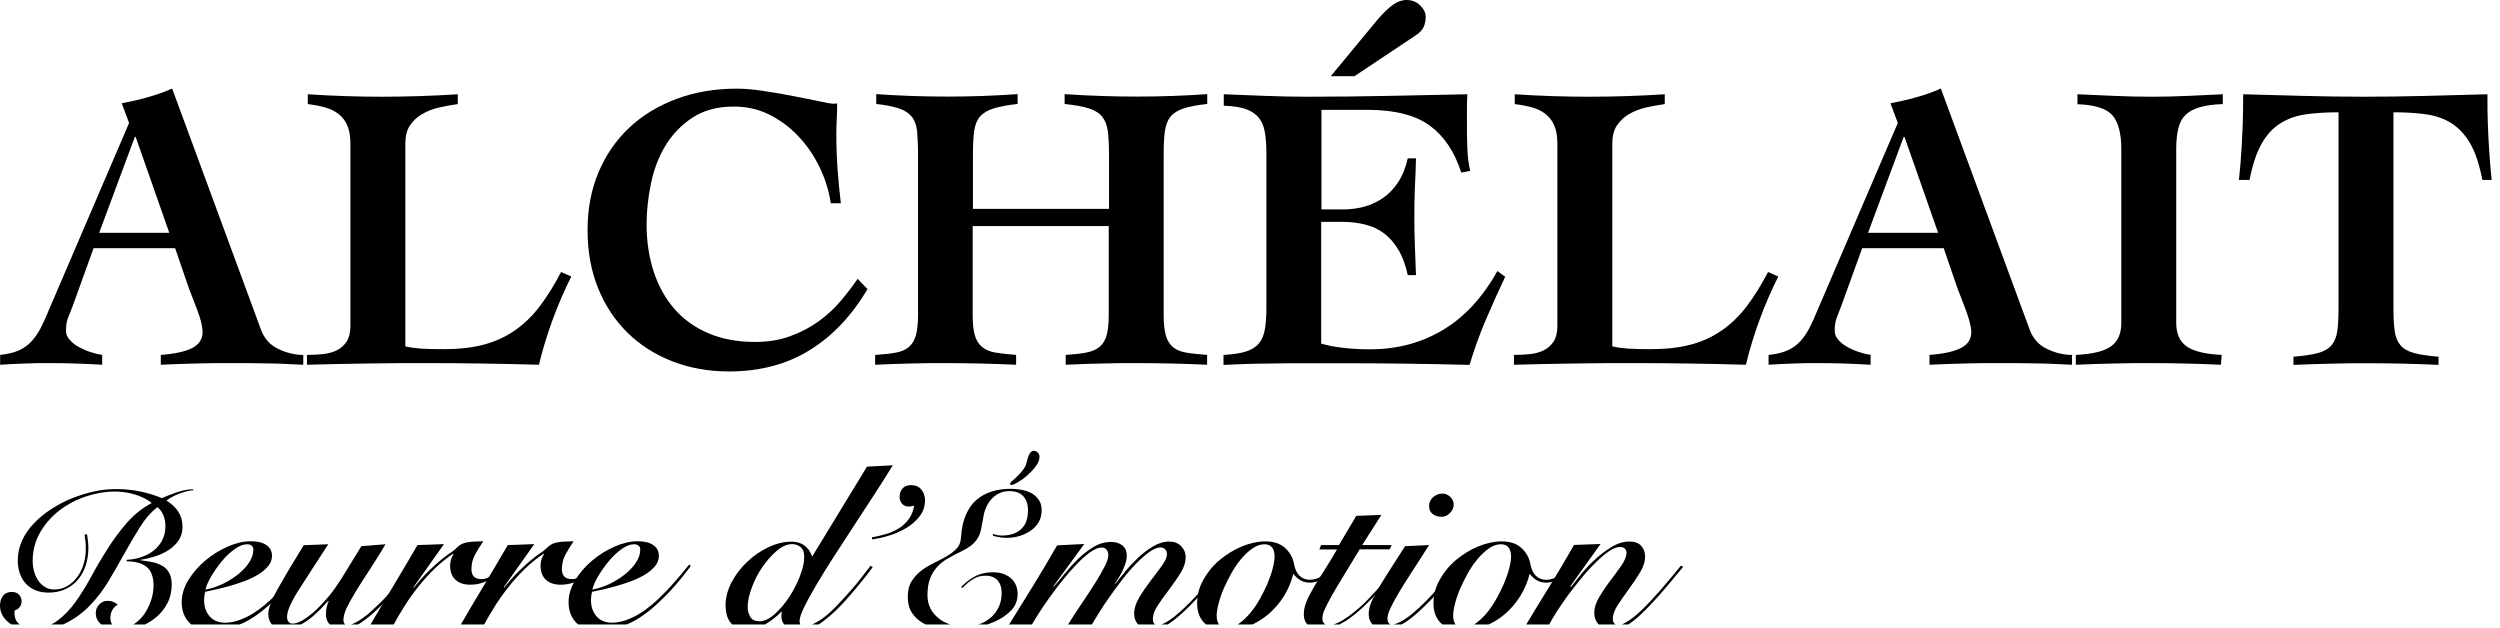 <svg width="183" height="46" viewBox="0 0 183 46" fill="none" xmlns="http://www.w3.org/2000/svg">
<g clip-path="url(#clip0_248_14514)">
<path d="M0 25.98C0.56 25.92 1.03 25.81 1.4 25.64C1.77 25.47 2.08 25.24 2.33 24.96C2.58 24.68 2.8 24.36 2.99 23.99C3.18 23.62 3.37 23.2 3.57 22.71L9.45 9L8.91 7.56C9.55 7.44 10.18 7.3 10.8 7.12C11.42 6.95 12.02 6.74 12.6 6.48L19.11 24.15C19.35 24.79 19.77 25.26 20.37 25.54C20.97 25.83 21.58 25.98 22.2 25.98V26.7C21.82 26.68 21.39 26.66 20.91 26.64C20.43 26.62 19.95 26.6 19.47 26.6C18.99 26.59 18.51 26.58 18.03 26.58H16.77C15.93 26.58 15.09 26.58 14.27 26.61C13.44 26.63 12.6 26.66 11.77 26.7V25.98C12.81 25.9 13.58 25.73 14.08 25.47C14.58 25.21 14.83 24.82 14.83 24.3C14.83 24.12 14.79 23.89 14.73 23.61C14.66 23.33 14.57 23.05 14.46 22.75C14.35 22.46 14.24 22.17 14.13 21.88C14.02 21.59 13.92 21.34 13.84 21.14L12.82 18.17H6.85L5.32 22.4C5.22 22.68 5.11 22.95 5 23.21C4.89 23.47 4.83 23.8 4.83 24.2C4.83 24.44 4.91 24.66 5.09 24.86C5.26 25.06 5.48 25.24 5.75 25.39C6.02 25.54 6.31 25.67 6.62 25.77C6.93 25.87 7.21 25.94 7.48 25.98V26.7C6.84 26.66 6.19 26.63 5.54 26.61C4.89 26.59 4.25 26.58 3.61 26.58C3.01 26.58 2.41 26.58 1.81 26.61C1.21 26.63 0.61 26.66 0.01 26.7V25.98H0ZM12.39 17.04L9.93 10.02H9.87L7.26 17.04H12.39Z" fill="black"/>
<path d="M25.65 10.53C25.65 9.97 25.57 9.52 25.42 9.18C25.27 8.84 25.06 8.56 24.79 8.35C24.52 8.14 24.2 7.98 23.82 7.87C23.44 7.76 23.01 7.68 22.53 7.62V6.9C24.33 7.02 26.14 7.08 27.96 7.08C29.78 7.08 31.65 7.02 33.51 6.9V7.62C33.05 7.68 32.59 7.77 32.13 7.87C31.67 7.98 31.26 8.14 30.9 8.35C30.54 8.56 30.24 8.84 30.01 9.18C29.78 9.52 29.67 9.97 29.67 10.53V25.35C29.95 25.43 30.34 25.48 30.84 25.52C31.34 25.55 31.88 25.56 32.46 25.56C33.58 25.56 34.56 25.45 35.4 25.23C36.24 25.01 37 24.66 37.68 24.19C38.36 23.72 38.97 23.13 39.51 22.42C40.05 21.71 40.57 20.87 41.07 19.91L41.82 20.24C41.3 21.28 40.84 22.34 40.45 23.41C40.06 24.48 39.72 25.58 39.45 26.7C38.07 26.66 36.68 26.63 35.29 26.61C33.9 26.59 32.52 26.58 31.13 26.58C29.74 26.58 28.25 26.58 26.8 26.61C25.35 26.63 23.91 26.66 22.47 26.7V25.98C22.87 25.98 23.26 25.96 23.64 25.92C24.02 25.88 24.36 25.79 24.66 25.64C24.96 25.49 25.2 25.27 25.38 24.99C25.56 24.71 25.65 24.33 25.65 23.85V10.53Z" fill="black"/>
<path d="M60.81 14.85C60.67 13.93 60.39 13.05 59.97 12.19C59.55 11.34 59.03 10.59 58.41 9.94C57.79 9.29 57.08 8.77 56.29 8.38C55.5 7.99 54.64 7.8 53.72 7.8C52.52 7.8 51.51 8.07 50.69 8.61C49.87 9.15 49.21 9.84 48.71 10.66C48.21 11.49 47.86 12.41 47.65 13.44C47.44 14.46 47.33 15.45 47.33 16.41C47.33 17.65 47.5 18.79 47.84 19.85C48.18 20.9 48.68 21.81 49.34 22.58C50 23.35 50.83 23.95 51.82 24.38C52.81 24.81 53.96 25.03 55.28 25.03C56.22 25.03 57.07 24.89 57.84 24.61C58.61 24.33 59.3 23.97 59.91 23.53C60.52 23.09 61.06 22.6 61.53 22.04C62 21.49 62.41 20.95 62.78 20.41L63.5 21.16C62.36 23.1 60.95 24.59 59.27 25.63C57.59 26.67 55.62 27.19 53.36 27.19C51.86 27.19 50.48 26.94 49.22 26.45C47.96 25.96 46.87 25.27 45.95 24.37C45.03 23.47 44.31 22.39 43.79 21.12C43.27 19.85 43.01 18.42 43.01 16.84C43.01 15.26 43.28 13.87 43.82 12.59C44.36 11.32 45.11 10.24 46.07 9.34C47.03 8.44 48.18 7.74 49.52 7.24C50.86 6.74 52.33 6.49 53.93 6.49C54.49 6.49 55.15 6.54 55.91 6.66C56.67 6.77 57.4 6.9 58.1 7.04C58.82 7.18 59.45 7.3 59.99 7.42C60.53 7.54 60.85 7.59 60.95 7.59C61.11 7.59 61.22 7.59 61.28 7.56C61.28 7.96 61.27 8.35 61.25 8.72C61.23 9.09 61.22 9.47 61.22 9.87C61.22 10.71 61.25 11.55 61.31 12.38C61.37 13.21 61.45 14.05 61.55 14.88H60.8L60.81 14.85Z" fill="black"/>
<path d="M64.08 25.98C64.68 25.94 65.18 25.89 65.58 25.81C65.98 25.74 66.3 25.6 66.54 25.39C66.78 25.18 66.95 24.89 67.05 24.52C67.15 24.15 67.2 23.65 67.2 23.03V11.33C67.2 10.61 67.17 10.03 67.13 9.59C67.08 9.15 66.95 8.8 66.74 8.54C66.53 8.28 66.22 8.08 65.81 7.94C65.4 7.8 64.85 7.69 64.14 7.61V6.89C65.86 7.01 67.59 7.07 69.33 7.07C71.07 7.07 72.79 7.01 74.49 6.89V7.61C73.75 7.69 73.16 7.8 72.72 7.94C72.28 8.08 71.95 8.28 71.73 8.54C71.51 8.8 71.37 9.15 71.31 9.59C71.25 10.03 71.22 10.61 71.22 11.33V15.29H81.18V11.33C81.18 10.61 81.15 10.03 81.09 9.59C81.03 9.15 80.89 8.8 80.68 8.54C80.47 8.28 80.15 8.08 79.72 7.94C79.29 7.8 78.69 7.69 77.93 7.61V6.89C79.71 7.01 81.47 7.07 83.21 7.07C84.95 7.07 86.67 7.01 88.37 6.89V7.61C87.63 7.69 87.05 7.8 86.63 7.94C86.21 8.08 85.89 8.28 85.68 8.54C85.47 8.8 85.34 9.15 85.27 9.59C85.21 10.03 85.18 10.61 85.18 11.33V23.03C85.18 23.65 85.23 24.15 85.33 24.52C85.43 24.89 85.6 25.18 85.84 25.39C86.08 25.6 86.41 25.74 86.82 25.81C87.23 25.88 87.74 25.93 88.36 25.98V26.7C87.5 26.66 86.63 26.63 85.76 26.61C84.89 26.59 84.02 26.58 83.17 26.58C82.32 26.58 81.45 26.58 80.59 26.61C79.73 26.63 78.87 26.66 78.01 26.7V25.98C78.61 25.94 79.11 25.89 79.51 25.81C79.91 25.73 80.23 25.6 80.49 25.39C80.74 25.18 80.91 24.89 81.01 24.52C81.11 24.15 81.16 23.65 81.16 23.03V16.55H71.2V23.03C71.2 23.65 71.25 24.15 71.35 24.52C71.45 24.89 71.63 25.18 71.88 25.39C72.13 25.6 72.46 25.74 72.87 25.81C73.28 25.88 73.79 25.93 74.38 25.98V26.7C73.5 26.66 72.63 26.63 71.76 26.61C70.89 26.59 70.01 26.58 69.14 26.58C68.27 26.58 67.46 26.58 66.6 26.61C65.75 26.63 64.91 26.66 64.06 26.7V25.98H64.08Z" fill="black"/>
<path d="M89.58 25.98C90.26 25.94 90.8 25.86 91.21 25.73C91.62 25.6 91.93 25.4 92.16 25.13C92.38 24.86 92.52 24.52 92.59 24.09C92.66 23.67 92.7 23.16 92.7 22.56V11.16C92.7 10.6 92.66 10.11 92.59 9.69C92.52 9.27 92.38 8.92 92.16 8.64C91.94 8.36 91.62 8.14 91.21 7.99C90.8 7.84 90.25 7.76 89.58 7.74V6.9C90.6 6.94 91.62 6.98 92.66 7.02C93.69 7.06 94.71 7.08 95.74 7.08C97.68 7.08 99.61 7.06 101.53 7.02C103.45 6.98 105.41 6.94 107.41 6.9C107.39 7.26 107.38 7.62 107.38 7.98V9.03C107.38 9.65 107.38 10.26 107.41 10.86C107.43 11.46 107.5 12.01 107.62 12.51L106.96 12.63C106.48 11.11 105.71 9.97 104.67 9.2C103.62 8.43 102.09 8.04 100.09 8.04H96.73V15.33H98.29C98.81 15.33 99.32 15.27 99.82 15.14C100.32 15.01 100.78 14.8 101.21 14.51C101.64 14.22 102.01 13.84 102.33 13.36C102.65 12.88 102.89 12.29 103.05 11.59H103.65C103.63 12.29 103.61 13 103.57 13.72C103.54 14.44 103.53 15.15 103.53 15.85C103.53 16.55 103.54 17.29 103.57 18C103.6 18.71 103.62 19.42 103.65 20.14H103.05C102.89 19.4 102.66 18.78 102.36 18.28C102.06 17.78 101.71 17.38 101.31 17.08C100.91 16.78 100.45 16.57 99.94 16.44C99.43 16.31 98.87 16.24 98.27 16.24H96.71V25.15C97.19 25.29 97.73 25.4 98.32 25.46C98.91 25.53 99.57 25.57 100.28 25.57C102.24 25.57 104.01 25.11 105.59 24.17C107.17 23.24 108.51 21.8 109.61 19.84L110.18 20.26C109.68 21.32 109.2 22.38 108.75 23.44C108.3 24.5 107.91 25.59 107.57 26.71C106.01 26.67 104.46 26.64 102.92 26.62C101.38 26.6 99.83 26.59 98.27 26.59H95.48C94.6 26.59 93.78 26.59 93.03 26.61C92.28 26.61 91.61 26.63 91.02 26.65C90.43 26.67 89.94 26.69 89.56 26.71V25.99L89.58 25.98ZM97.41 5.58L100.86 1.41C101.26 0.95 101.62 0.6 101.95 0.36C102.28 0.12 102.62 0 102.95 0C103.35 0 103.69 0.13 103.95 0.39C104.22 0.65 104.36 0.93 104.36 1.23C104.36 1.51 104.31 1.76 104.21 1.98C104.11 2.2 103.92 2.4 103.64 2.58L99.14 5.58H97.4H97.41Z" fill="black"/>
<path d="M114 10.53C114 9.97 113.92 9.52 113.77 9.18C113.62 8.84 113.41 8.56 113.14 8.35C112.87 8.14 112.55 7.98 112.17 7.87C111.79 7.76 111.36 7.68 110.88 7.62V6.9C112.68 7.02 114.49 7.08 116.31 7.08C118.13 7.08 120 7.02 121.86 6.9V7.62C121.4 7.68 120.94 7.77 120.48 7.87C120.02 7.98 119.61 8.14 119.25 8.35C118.89 8.56 118.59 8.84 118.36 9.18C118.13 9.52 118.02 9.97 118.02 10.53V25.35C118.3 25.43 118.69 25.48 119.19 25.52C119.69 25.55 120.23 25.56 120.81 25.56C121.93 25.56 122.91 25.45 123.75 25.23C124.59 25.01 125.35 24.66 126.03 24.19C126.71 23.72 127.32 23.13 127.86 22.42C128.4 21.71 128.92 20.87 129.42 19.91L130.17 20.24C129.65 21.28 129.19 22.34 128.8 23.41C128.41 24.48 128.07 25.58 127.8 26.7C126.42 26.66 125.03 26.63 123.64 26.61C122.25 26.59 120.87 26.58 119.48 26.58C118.09 26.58 116.6 26.58 115.15 26.61C113.7 26.63 112.26 26.66 110.82 26.7V25.98C111.22 25.98 111.61 25.96 111.99 25.92C112.37 25.88 112.71 25.79 113.01 25.64C113.31 25.49 113.55 25.27 113.73 24.99C113.91 24.71 114 24.33 114 23.85V10.53Z" fill="black"/>
<path d="M129.48 25.98C130.04 25.92 130.5 25.81 130.87 25.64C131.24 25.47 131.55 25.24 131.8 24.96C132.05 24.68 132.27 24.36 132.46 23.99C132.65 23.62 132.84 23.2 133.04 22.71L138.92 9L138.38 7.56C139.02 7.44 139.65 7.3 140.27 7.12C140.89 6.95 141.49 6.74 142.07 6.48L148.58 24.15C148.82 24.79 149.24 25.26 149.84 25.54C150.44 25.83 151.05 25.98 151.67 25.98V26.7C151.29 26.68 150.86 26.66 150.38 26.64C149.9 26.62 149.42 26.6 148.94 26.6C148.46 26.59 147.98 26.58 147.5 26.58H146.24C145.4 26.58 144.57 26.58 143.74 26.61C142.91 26.63 142.07 26.66 141.24 26.7V25.98C142.28 25.9 143.05 25.73 143.55 25.47C144.05 25.21 144.3 24.82 144.3 24.3C144.3 24.12 144.26 23.89 144.19 23.61C144.12 23.33 144.03 23.05 143.92 22.75C143.81 22.46 143.7 22.17 143.59 21.88C143.48 21.59 143.38 21.34 143.3 21.14L142.28 18.17H136.31L134.78 22.4C134.68 22.68 134.57 22.95 134.47 23.21C134.36 23.47 134.3 23.8 134.3 24.2C134.3 24.44 134.38 24.66 134.55 24.86C134.72 25.06 134.94 25.24 135.21 25.39C135.48 25.54 135.77 25.67 136.08 25.77C136.39 25.87 136.67 25.94 136.93 25.98V26.7C136.29 26.66 135.64 26.63 135 26.61C134.35 26.59 133.71 26.58 133.06 26.58C132.46 26.58 131.86 26.58 131.26 26.61C130.66 26.63 130.06 26.66 129.46 26.7V25.98H129.48ZM141.87 17.04L139.41 10.02H139.35L136.74 17.04H141.87Z" fill="black"/>
<path d="M152.07 6.9C152.99 6.94 153.9 6.98 154.8 7.02C155.7 7.06 156.61 7.08 157.53 7.08C158.45 7.08 159.27 7.06 160.12 7.02C160.97 6.98 161.83 6.94 162.71 6.9V7.62C162.03 7.64 161.46 7.72 161.02 7.85C160.57 7.98 160.22 8.17 159.97 8.42C159.72 8.67 159.55 9 159.45 9.41C159.35 9.82 159.3 10.33 159.3 10.92V23.64C159.3 24.42 159.55 24.99 160.05 25.35C160.55 25.71 161.41 25.92 162.63 25.98L162.57 26.7C161.69 26.66 160.82 26.63 159.96 26.61C159.1 26.59 158.23 26.58 157.35 26.58C156.47 26.58 155.55 26.58 154.65 26.61C153.75 26.63 152.85 26.66 151.95 26.7V25.98C153.17 25.92 154.03 25.71 154.53 25.35C155.03 24.99 155.28 24.42 155.28 23.64V10.92C155.28 9.74 155.05 8.91 154.61 8.42C154.16 7.93 153.31 7.67 152.07 7.63V6.91V6.9Z" fill="black"/>
<path d="M181.71 13.17C181.49 12.05 181.2 11.17 180.83 10.52C180.46 9.87 180 9.38 179.46 9.03C178.92 8.69 178.3 8.47 177.6 8.37C176.9 8.27 176.1 8.22 175.2 8.22V22.56C175.2 23.24 175.23 23.8 175.29 24.23C175.35 24.66 175.49 25.01 175.71 25.27C175.93 25.53 176.26 25.72 176.7 25.84C177.14 25.96 177.74 26.05 178.5 26.11V26.71C177.66 26.67 176.81 26.64 175.96 26.62C175.11 26.6 174.25 26.59 173.4 26.59C172.48 26.59 171.57 26.59 170.67 26.62C169.77 26.64 168.84 26.67 167.88 26.71V26.11C168.64 26.05 169.24 25.96 169.68 25.84C170.12 25.72 170.45 25.53 170.67 25.27C170.89 25.01 171.03 24.66 171.09 24.23C171.15 23.8 171.18 23.24 171.18 22.56V8.22C170.28 8.22 169.48 8.27 168.78 8.37C168.08 8.47 167.46 8.69 166.92 9.03C166.38 9.37 165.92 9.86 165.55 10.52C165.18 11.17 164.88 12.06 164.67 13.17H163.89C163.93 12.79 163.97 12.41 164 12.02C164.03 11.63 164.06 11.19 164.09 10.71C164.12 10.23 164.14 9.68 164.17 9.06C164.19 8.44 164.2 7.72 164.2 6.9C165.7 6.94 167.18 6.98 168.64 7.02C170.1 7.06 171.57 7.08 173.05 7.08C174.53 7.08 176.05 7.06 177.55 7.02C179.05 6.98 180.56 6.94 182.08 6.9C182.08 7.72 182.08 8.44 182.11 9.06C182.13 9.68 182.16 10.23 182.19 10.71C182.22 11.19 182.25 11.63 182.28 12.02C182.31 12.41 182.35 12.8 182.39 13.17H181.73H181.71Z" fill="black"/>
<path d="M6.37 39.09C6.39 39.2 6.41 39.35 6.43 39.53C6.45 39.71 6.47 39.9 6.47 40.1C6.47 40.53 6.41 40.94 6.29 41.34C6.17 41.74 5.98 42.09 5.74 42.39C5.5 42.69 5.19 42.93 4.82 43.11C4.46 43.29 4.03 43.38 3.55 43.38C3.2 43.38 2.88 43.32 2.6 43.21C2.32 43.09 2.08 42.93 1.89 42.72C1.7 42.51 1.55 42.26 1.45 41.97C1.35 41.68 1.3 41.36 1.3 41.02C1.3 40.51 1.41 40.02 1.62 39.56C1.83 39.1 2.12 38.68 2.49 38.3C2.85 37.92 3.28 37.57 3.76 37.26C4.24 36.95 4.75 36.68 5.28 36.47C5.81 36.26 6.36 36.09 6.91 35.97C7.46 35.85 7.99 35.8 8.5 35.8C9.12 35.8 9.71 35.86 10.25 35.97C10.79 36.08 11.32 36.25 11.85 36.46C12.21 36.3 12.59 36.16 12.96 36.03C13.34 35.9 13.73 35.82 14.13 35.81L14.16 35.89C14.03 35.89 13.87 35.91 13.68 35.96C13.49 36.01 13.3 36.07 13.11 36.14C12.92 36.21 12.74 36.3 12.57 36.39C12.4 36.48 12.28 36.56 12.19 36.65C12.54 36.86 12.83 37.12 13.04 37.44C13.25 37.76 13.36 38.13 13.36 38.55C13.36 38.97 13.26 39.29 13.06 39.58C12.86 39.86 12.61 40.1 12.3 40.29C12 40.48 11.66 40.63 11.31 40.74C10.95 40.85 10.61 40.93 10.28 40.98V41.01C10.56 41.05 10.84 41.09 11.11 41.14C11.38 41.19 11.63 41.28 11.85 41.4C12.07 41.52 12.24 41.69 12.37 41.91C12.5 42.13 12.57 42.42 12.57 42.79C12.57 43.3 12.46 43.77 12.24 44.18C12.02 44.6 11.73 44.95 11.36 45.24C11 45.53 10.59 45.75 10.13 45.91C9.67 46.06 9.21 46.14 8.73 46.14C8.53 46.14 8.33 46.11 8.13 46.06C7.92 46.01 7.74 45.93 7.58 45.83C7.42 45.73 7.28 45.6 7.17 45.44C7.06 45.28 7.01 45.09 7.01 44.88C7.01 44.64 7.09 44.43 7.26 44.25C7.43 44.07 7.63 43.98 7.88 43.98C8.16 43.98 8.41 44.07 8.62 44.26C8.43 44.37 8.3 44.51 8.21 44.68C8.12 44.85 8.08 45.03 8.08 45.24C8.08 45.48 8.15 45.66 8.28 45.79C8.41 45.91 8.6 45.97 8.84 45.97C9.2 45.97 9.54 45.87 9.83 45.67C10.13 45.47 10.38 45.22 10.59 44.91C10.8 44.6 10.95 44.27 11.07 43.91C11.18 43.55 11.24 43.2 11.24 42.87C11.24 42.25 11.08 41.8 10.76 41.52C10.44 41.24 9.94 41.09 9.27 41.09V40.98C9.63 40.96 9.97 40.9 10.31 40.79C10.65 40.68 10.95 40.53 11.21 40.33C11.47 40.13 11.69 39.88 11.86 39.57C12.03 39.26 12.11 38.9 12.11 38.49C12.11 38.23 12.06 37.98 11.97 37.74C11.88 37.5 11.73 37.29 11.52 37.12C11.05 37.49 10.63 37.97 10.26 38.56C9.89 39.15 9.52 39.78 9.15 40.44C8.78 41.11 8.4 41.78 7.99 42.46C7.59 43.14 7.13 43.75 6.61 44.29C6.09 44.84 5.49 45.28 4.81 45.62C4.13 45.96 3.33 46.13 2.4 46.13C2.1 46.13 1.81 46.09 1.52 46.01C1.23 45.93 0.98 45.81 0.76 45.66C0.54 45.51 0.35 45.32 0.21 45.09C0.07 44.87 0 44.61 0 44.32C0 44.05 0.07 43.82 0.22 43.62C0.36 43.42 0.59 43.33 0.88 43.33C1.09 43.33 1.27 43.4 1.39 43.53C1.51 43.66 1.58 43.82 1.58 44.02C1.58 44.2 1.52 44.35 1.41 44.47C1.3 44.59 1.19 44.66 1.07 44.68C1.07 44.72 1.06 44.77 1.06 44.85C1.06 45.23 1.18 45.52 1.43 45.7C1.68 45.88 2.04 45.97 2.51 45.97C3.14 45.97 3.7 45.8 4.18 45.45C4.66 45.1 5.1 44.65 5.5 44.1C5.9 43.55 6.29 42.92 6.66 42.24C7.03 41.55 7.43 40.87 7.86 40.2C8.28 39.52 8.76 38.88 9.28 38.28C9.8 37.68 10.41 37.19 11.11 36.82C10.74 36.53 10.31 36.32 9.82 36.18C9.33 36.04 8.85 35.98 8.38 35.98C7.72 35.98 7.03 36.1 6.32 36.33C5.61 36.56 4.96 36.9 4.38 37.34C3.8 37.78 3.32 38.32 2.95 38.95C2.58 39.58 2.39 40.29 2.39 41.08C2.39 41.3 2.42 41.54 2.48 41.78C2.54 42.02 2.64 42.24 2.77 42.45C2.9 42.66 3.06 42.82 3.26 42.95C3.46 43.08 3.68 43.15 3.95 43.15C4.31 43.15 4.64 43.07 4.92 42.9C5.2 42.74 5.45 42.52 5.65 42.24C5.86 41.96 6.01 41.65 6.12 41.29C6.23 40.93 6.28 40.56 6.28 40.18C6.28 39.96 6.28 39.76 6.25 39.6C6.23 39.44 6.21 39.28 6.19 39.13H6.34L6.37 39.09Z" fill="black"/>
<path d="M22.24 41.44C21.89 41.92 21.51 42.39 21.11 42.85C20.71 43.31 20.23 43.8 19.67 44.31C18.89 45.01 18.14 45.5 17.42 45.76C16.7 46.02 16.02 46.16 15.39 46.16C14.76 46.16 14.23 45.97 13.86 45.58C13.49 45.2 13.3 44.7 13.3 44.08C13.3 43.54 13.46 43 13.79 42.46C14.12 41.92 14.53 41.45 15.03 41.03C15.53 40.61 16.08 40.27 16.67 40.01C17.26 39.75 17.83 39.62 18.36 39.62C18.85 39.62 19.23 39.71 19.5 39.9C19.77 40.09 19.91 40.35 19.91 40.69C19.91 40.96 19.82 41.21 19.63 41.44C19.44 41.67 19.2 41.87 18.91 42.05C18.62 42.23 18.28 42.39 17.92 42.53C17.55 42.67 17.19 42.78 16.82 42.89C16.46 42.99 16.12 43.08 15.8 43.15C15.48 43.22 15.22 43.27 15.02 43.32C14.96 43.55 14.94 43.75 14.94 43.93C14.94 44.42 15.08 44.81 15.35 45.12C15.62 45.43 16 45.58 16.49 45.58C16.98 45.58 17.49 45.44 18.06 45.16C18.63 44.88 19.21 44.46 19.79 43.92C20.23 43.5 20.66 43.06 21.06 42.6C21.47 42.14 21.83 41.71 22.13 41.32L22.25 41.44H22.24ZM18.55 40.28C18.55 40.12 18.51 40.01 18.42 39.94C18.34 39.87 18.22 39.84 18.09 39.84C17.81 39.84 17.5 39.96 17.17 40.2C16.84 40.44 16.53 40.73 16.24 41.08C15.95 41.43 15.7 41.79 15.47 42.17C15.25 42.55 15.1 42.88 15.04 43.16C15.5 43.07 15.95 42.92 16.37 42.71C16.79 42.5 17.16 42.26 17.48 42C17.8 41.73 18.06 41.45 18.25 41.15C18.44 40.85 18.54 40.56 18.54 40.29L18.55 40.28Z" fill="black"/>
<path d="M28.22 39.84C27.78 40.58 27.37 41.23 26.99 41.81C26.61 42.39 26.28 42.9 26.01 43.35C25.74 43.8 25.53 44.19 25.37 44.51C25.22 44.84 25.14 45.13 25.14 45.38C25.14 45.63 25.25 45.75 25.46 45.75C25.6 45.75 25.76 45.7 25.95 45.61C26.14 45.52 26.35 45.39 26.56 45.24C26.77 45.09 27 44.91 27.22 44.7C27.44 44.49 27.66 44.29 27.87 44.09C28.12 43.83 28.37 43.57 28.61 43.3C28.85 43.03 29.08 42.78 29.29 42.53C29.5 42.28 29.69 42.05 29.86 41.84C30.03 41.63 30.17 41.45 30.28 41.3L30.42 41.4C30.15 41.76 29.8 42.2 29.38 42.7C28.96 43.2 28.51 43.7 28.04 44.19C27.46 44.78 26.93 45.24 26.44 45.57C25.95 45.9 25.47 46.06 24.99 46.06C24.65 46.06 24.38 45.96 24.17 45.75C23.97 45.55 23.86 45.29 23.86 44.99C23.86 44.77 23.88 44.58 23.92 44.41C23.96 44.24 24.01 44.11 24.06 44.02L24.03 43.99C23.83 44.21 23.6 44.43 23.37 44.68C23.13 44.92 22.88 45.15 22.6 45.35C22.33 45.55 22.04 45.72 21.72 45.86C21.41 46 21.07 46.06 20.71 46.06C20.35 46.06 20.09 45.95 19.91 45.73C19.73 45.51 19.64 45.25 19.64 44.96C19.64 44.53 19.87 43.91 20.34 43.09C20.8 42.27 21.43 41.21 22.23 39.91L24.03 39.84C23.13 41.21 22.41 42.34 21.85 43.21C21.29 44.09 21.01 44.74 21.01 45.17C21.01 45.31 21.05 45.42 21.12 45.51C21.19 45.6 21.29 45.65 21.42 45.65C21.63 45.65 21.89 45.56 22.19 45.38C22.49 45.2 22.8 44.95 23.13 44.65C23.46 44.34 23.78 43.99 24.11 43.6C24.43 43.2 24.72 42.79 24.99 42.36L26.45 39.98L28.2 39.84H28.22Z" fill="black"/>
<path d="M27.02 45.89C27.6 44.89 28.19 43.9 28.78 42.91C29.37 41.92 29.97 40.92 30.56 39.9L32.5 39.83L30.26 42.99L30.29 43.02C30.72 42.49 31.1 42.06 31.44 41.74C31.77 41.42 32.07 41.15 32.32 40.95C32.57 40.75 32.78 40.59 32.95 40.48C33.12 40.37 33.24 40.28 33.32 40.2C33.44 40.08 33.56 39.98 33.67 39.9C33.78 39.82 33.91 39.77 34.05 39.73C34.2 39.69 34.38 39.67 34.59 39.65C34.8 39.64 35.06 39.63 35.38 39.62C35.16 39.93 34.97 40.25 34.78 40.58C34.6 40.91 34.51 41.27 34.51 41.66C34.51 42.15 34.75 42.39 35.24 42.39C35.4 42.39 35.55 42.36 35.71 42.29C35.87 42.22 36.01 42.14 36.14 42.04C36.28 41.94 36.41 41.83 36.53 41.71C36.65 41.59 36.77 41.48 36.87 41.38L36.94 41.46C36.62 41.86 36.25 42.18 35.82 42.43C35.39 42.68 34.92 42.8 34.41 42.8C33.96 42.8 33.6 42.68 33.34 42.44C33.08 42.2 32.95 41.85 32.95 41.39C32.95 41.1 33.03 40.82 33.2 40.56L33.17 40.53C32.69 40.85 32.24 41.22 31.81 41.63C31.38 42.05 30.98 42.49 30.61 42.96C30.24 43.42 29.9 43.9 29.59 44.4C29.28 44.89 29 45.37 28.75 45.84L27.03 45.89H27.02Z" fill="black"/>
<path d="M33.63 45.89C34.21 44.89 34.79 43.9 35.39 42.91C35.98 41.92 36.58 40.92 37.17 39.9L39.11 39.83L36.87 42.99L36.9 43.02C37.33 42.49 37.71 42.06 38.05 41.74C38.38 41.42 38.68 41.15 38.93 40.95C39.18 40.75 39.39 40.59 39.56 40.48C39.73 40.37 39.85 40.28 39.93 40.2C40.05 40.08 40.17 39.98 40.28 39.9C40.39 39.83 40.51 39.77 40.66 39.73C40.81 39.69 40.99 39.67 41.2 39.65C41.41 39.64 41.67 39.63 41.99 39.62C41.78 39.93 41.58 40.25 41.4 40.58C41.22 40.91 41.13 41.27 41.13 41.66C41.13 42.15 41.37 42.39 41.86 42.39C42.02 42.39 42.17 42.36 42.33 42.29C42.48 42.22 42.63 42.14 42.76 42.04C42.9 41.94 43.03 41.83 43.15 41.71C43.27 41.59 43.39 41.48 43.49 41.38L43.56 41.46C43.24 41.86 42.87 42.18 42.44 42.43C42.01 42.68 41.54 42.8 41.03 42.8C40.58 42.8 40.22 42.68 39.96 42.44C39.7 42.2 39.57 41.85 39.57 41.39C39.57 41.1 39.65 40.82 39.82 40.56L39.79 40.53C39.31 40.85 38.86 41.22 38.43 41.63C38 42.05 37.6 42.49 37.23 42.96C36.86 43.43 36.52 43.9 36.21 44.4C35.9 44.89 35.62 45.37 35.37 45.84L33.65 45.89H33.63Z" fill="black"/>
<path d="M50.56 41.44C50.21 41.92 49.83 42.39 49.43 42.85C49.03 43.31 48.55 43.8 47.99 44.31C47.21 45.01 46.46 45.5 45.74 45.76C45.02 46.02 44.34 46.16 43.71 46.16C43.08 46.16 42.55 45.97 42.18 45.58C41.81 45.2 41.62 44.7 41.62 44.08C41.62 43.54 41.78 43 42.11 42.46C42.44 41.92 42.85 41.45 43.35 41.03C43.85 40.61 44.4 40.27 44.99 40.01C45.58 39.75 46.15 39.62 46.68 39.62C47.17 39.62 47.55 39.71 47.82 39.9C48.09 40.09 48.23 40.35 48.23 40.69C48.23 40.96 48.14 41.21 47.95 41.44C47.76 41.67 47.52 41.87 47.23 42.05C46.94 42.23 46.6 42.39 46.24 42.53C45.87 42.67 45.51 42.78 45.14 42.89C44.78 42.99 44.44 43.08 44.12 43.15C43.8 43.22 43.54 43.27 43.34 43.32C43.28 43.55 43.26 43.75 43.26 43.93C43.26 44.42 43.4 44.81 43.67 45.12C43.94 45.43 44.32 45.58 44.81 45.58C45.3 45.58 45.81 45.44 46.38 45.16C46.95 44.88 47.53 44.46 48.11 43.92C48.55 43.5 48.98 43.06 49.38 42.6C49.79 42.14 50.15 41.71 50.45 41.32L50.57 41.44H50.56ZM46.87 40.28C46.87 40.12 46.83 40.01 46.74 39.94C46.66 39.87 46.54 39.84 46.41 39.84C46.13 39.84 45.82 39.96 45.49 40.2C45.16 40.44 44.85 40.73 44.56 41.08C44.27 41.43 44.02 41.79 43.79 42.17C43.57 42.55 43.42 42.88 43.36 43.16C43.82 43.07 44.27 42.92 44.69 42.71C45.11 42.5 45.48 42.26 45.8 42C46.12 41.73 46.38 41.45 46.57 41.15C46.76 40.85 46.86 40.56 46.86 40.29L46.87 40.28Z" fill="black"/>
<path d="M63.45 34.16L65.35 34.06C64.98 34.67 64.55 35.35 64.07 36.09C63.59 36.83 63.1 37.59 62.59 38.36C62.09 39.13 61.59 39.89 61.1 40.65C60.61 41.4 60.18 42.1 59.8 42.74C59.42 43.38 59.11 43.94 58.88 44.41C58.65 44.89 58.53 45.23 58.53 45.45C58.53 45.57 58.56 45.67 58.61 45.75C58.66 45.83 58.76 45.86 58.88 45.86C59.12 45.86 59.44 45.74 59.86 45.5C60.27 45.26 60.74 44.88 61.25 44.34C61.67 43.91 62.07 43.46 62.46 43.01C62.85 42.56 63.26 42.02 63.72 41.42L63.89 41.5C63.77 41.67 63.62 41.87 63.44 42.1C63.26 42.33 63.07 42.56 62.87 42.81C62.67 43.06 62.45 43.31 62.23 43.57C62.01 43.82 61.79 44.07 61.58 44.29C61.04 44.86 60.51 45.31 60.02 45.65C59.52 45.99 58.99 46.16 58.42 46.16C58.16 46.16 57.95 46.12 57.78 46.03C57.61 45.94 57.49 45.83 57.39 45.7C57.29 45.56 57.23 45.42 57.21 45.26C57.19 45.1 57.19 44.95 57.23 44.8L57.2 44.77C56.85 45.13 56.46 45.44 56.04 45.69C55.62 45.94 55.14 46.06 54.59 46.06C54.32 46.06 54.09 46.01 53.9 45.92C53.71 45.82 53.56 45.69 53.44 45.53C53.32 45.37 53.24 45.18 53.19 44.97C53.14 44.76 53.11 44.54 53.11 44.32C53.11 43.75 53.26 43.19 53.55 42.63C53.84 42.07 54.22 41.57 54.69 41.13C55.15 40.69 55.67 40.33 56.24 40.06C56.81 39.79 57.37 39.65 57.92 39.65C58.68 39.65 59.19 40.01 59.45 40.74L63.45 34.18V34.16ZM55.57 45.48C55.93 45.48 56.31 45.31 56.7 44.96C57.09 44.61 57.45 44.19 57.77 43.7C58.09 43.21 58.36 42.69 58.56 42.16C58.76 41.63 58.87 41.17 58.87 40.78C58.87 40.45 58.79 40.21 58.62 40.06C58.45 39.91 58.23 39.83 57.97 39.83C57.62 39.83 57.25 39.99 56.87 40.31C56.49 40.63 56.14 41.03 55.82 41.49C55.5 41.95 55.24 42.45 55.04 42.99C54.84 43.52 54.73 44 54.73 44.42C54.73 44.69 54.79 44.94 54.92 45.15C55.04 45.37 55.26 45.47 55.57 45.47V45.48Z" fill="black"/>
<path d="M63.84 39.33C64.18 39.27 64.52 39.19 64.86 39.09C65.2 38.99 65.51 38.85 65.8 38.67C66.09 38.49 66.32 38.27 66.52 38C66.72 37.73 66.85 37.4 66.92 37.01C66.86 37.02 66.8 37.04 66.73 37.05C66.66 37.07 66.59 37.08 66.53 37.08C66.33 37.08 66.16 37.02 66.04 36.88C65.92 36.75 65.85 36.58 65.85 36.38C65.85 36.13 65.92 35.92 66.06 35.76C66.2 35.6 66.41 35.51 66.68 35.51C67.01 35.51 67.26 35.62 67.44 35.83C67.62 36.05 67.71 36.31 67.71 36.63C67.71 37.07 67.58 37.46 67.31 37.8C67.04 38.14 66.72 38.43 66.32 38.66C65.93 38.89 65.51 39.08 65.06 39.21C64.61 39.35 64.2 39.44 63.83 39.48V39.31L63.84 39.33Z" fill="black"/>
<path d="M72.71 39.09C72.92 39.17 73.13 39.2 73.35 39.2C73.94 39.2 74.4 39.05 74.74 38.74C75.08 38.43 75.25 37.97 75.25 37.35C75.25 36.91 75.13 36.57 74.9 36.32C74.67 36.07 74.33 35.95 73.88 35.95C73.61 35.95 73.36 36 73.14 36.11C72.92 36.22 72.73 36.36 72.57 36.54C72.41 36.72 72.28 36.92 72.18 37.16C72.08 37.39 72.01 37.63 71.98 37.87C71.92 38.2 71.87 38.48 71.82 38.72C71.77 38.96 71.69 39.18 71.58 39.37C71.47 39.56 71.33 39.73 71.14 39.89C70.95 40.04 70.7 40.2 70.37 40.36C70 40.54 69.66 40.72 69.35 40.9C69.04 41.08 68.78 41.29 68.57 41.53C68.36 41.77 68.19 42.05 68.07 42.38C67.95 42.71 67.89 43.1 67.89 43.57C67.89 43.94 67.97 44.27 68.12 44.56C68.27 44.84 68.48 45.08 68.73 45.28C68.98 45.48 69.27 45.62 69.59 45.72C69.91 45.82 70.25 45.87 70.59 45.87C70.95 45.87 71.3 45.82 71.63 45.71C71.96 45.6 72.25 45.44 72.5 45.23C72.75 45.02 72.95 44.76 73.1 44.45C73.25 44.14 73.32 43.79 73.32 43.4C73.32 43.01 73.22 42.7 73.02 42.48C72.82 42.26 72.52 42.14 72.13 42.14C71.78 42.14 71.47 42.23 71.2 42.41C70.92 42.59 70.67 42.8 70.45 43.04L70.35 42.97C70.69 42.62 71.04 42.36 71.41 42.17C71.78 41.98 72.21 41.89 72.7 41.89C72.95 41.89 73.19 41.92 73.4 41.99C73.61 42.06 73.8 42.16 73.97 42.3C74.14 42.44 74.26 42.6 74.35 42.8C74.44 43 74.49 43.23 74.49 43.48C74.49 43.97 74.32 44.38 73.99 44.71C73.65 45.05 73.24 45.32 72.75 45.53C72.26 45.74 71.74 45.89 71.2 45.98C70.66 46.07 70.18 46.11 69.77 46.11C69.39 46.11 69 46.07 68.6 45.99C68.2 45.91 67.85 45.78 67.53 45.59C67.21 45.4 66.95 45.16 66.75 44.85C66.55 44.54 66.45 44.16 66.45 43.69C66.45 43.22 66.54 42.85 66.73 42.55C66.92 42.25 67.15 41.99 67.44 41.77C67.72 41.56 68.03 41.37 68.36 41.21C68.69 41.05 69 40.89 69.29 40.72C69.58 40.55 69.82 40.37 70.02 40.16C70.22 39.95 70.32 39.7 70.34 39.39C70.38 38.72 70.5 38.15 70.7 37.69C70.9 37.23 71.16 36.86 71.49 36.58C71.82 36.3 72.19 36.1 72.62 35.97C73.05 35.84 73.5 35.78 73.98 35.78C74.23 35.78 74.49 35.8 74.76 35.85C75.03 35.9 75.28 35.98 75.5 36.1C75.72 36.22 75.9 36.39 76.04 36.59C76.18 36.79 76.25 37.05 76.25 37.36C76.25 37.7 76.17 37.99 76.02 38.24C75.87 38.49 75.67 38.7 75.42 38.86C75.18 39.03 74.91 39.15 74.61 39.24C74.31 39.33 74.01 39.37 73.71 39.37C73.53 39.37 73.36 39.36 73.19 39.33C73.02 39.31 72.85 39.27 72.68 39.21V39.08L72.71 39.09ZM76.09 33.45C76.09 33.66 76 33.89 75.82 34.13C75.64 34.37 75.43 34.59 75.2 34.8C74.96 35.01 74.73 35.17 74.51 35.3C74.29 35.43 74.12 35.5 74.02 35.5C73.96 35.5 73.94 35.47 73.94 35.4C73.94 35.35 73.99 35.29 74.1 35.2C74.21 35.11 74.33 35 74.47 34.86C74.61 34.72 74.75 34.57 74.88 34.4C75.01 34.23 75.11 34.05 75.15 33.84C75.17 33.77 75.19 33.68 75.22 33.58C75.25 33.48 75.28 33.39 75.32 33.31C75.36 33.23 75.4 33.15 75.46 33.09C75.52 33.03 75.58 33 75.64 33C75.78 33 75.89 33.04 75.97 33.13C76.05 33.22 76.09 33.32 76.09 33.45Z" fill="black"/>
<path d="M81.64 42.73C81.85 42.46 82.11 42.14 82.4 41.79C82.69 41.44 83.02 41.1 83.36 40.78C83.71 40.46 84.07 40.19 84.45 39.97C84.83 39.75 85.21 39.64 85.58 39.64C85.95 39.64 86.23 39.75 86.46 39.98C86.68 40.21 86.79 40.47 86.79 40.76C86.79 41.15 86.67 41.54 86.42 41.94C86.17 42.34 85.89 42.74 85.59 43.14C85.28 43.54 85.01 43.92 84.76 44.3C84.51 44.67 84.39 45.01 84.39 45.32C84.39 45.44 84.42 45.55 84.47 45.63C84.53 45.71 84.62 45.76 84.74 45.76C85.2 45.76 85.96 45.23 87.02 44.18C87.45 43.75 87.87 43.29 88.29 42.81C88.7 42.33 89.06 41.89 89.37 41.49L89.51 41.56C89.37 41.73 89.22 41.92 89.04 42.14C88.86 42.36 88.67 42.58 88.47 42.83C88.27 43.07 88.05 43.33 87.81 43.59C87.57 43.85 87.34 44.1 87.1 44.34C86.78 44.66 86.49 44.93 86.23 45.15C85.97 45.37 85.73 45.55 85.51 45.69C85.29 45.83 85.08 45.93 84.88 45.99C84.68 46.05 84.48 46.08 84.28 46.08C83.88 46.08 83.57 45.97 83.35 45.75C83.13 45.53 83.02 45.25 83.02 44.91C83.02 44.55 83.14 44.16 83.39 43.74C83.64 43.32 83.92 42.91 84.22 42.52C84.53 42.12 84.8 41.75 85.05 41.41C85.3 41.06 85.42 40.78 85.42 40.57C85.42 40.41 85.37 40.29 85.28 40.2C85.19 40.12 85.08 40.07 84.96 40.07C84.72 40.07 84.45 40.18 84.14 40.4C83.83 40.62 83.5 40.91 83.16 41.26C82.82 41.61 82.48 42 82.15 42.43C81.82 42.86 81.5 43.29 81.2 43.72C80.9 44.15 80.63 44.55 80.4 44.93C80.17 45.31 79.98 45.61 79.85 45.85L78.05 45.92C78.43 45.31 78.81 44.73 79.18 44.18C79.55 43.63 79.88 43.13 80.17 42.67C80.46 42.21 80.69 41.81 80.87 41.45C81.05 41.1 81.13 40.82 81.13 40.62C81.13 40.48 81.09 40.36 81.01 40.25C80.93 40.14 80.81 40.08 80.64 40.08C80.4 40.08 80.13 40.19 79.82 40.41C79.51 40.63 79.18 40.92 78.84 41.27C78.5 41.62 78.16 42.01 77.81 42.44C77.46 42.87 77.14 43.3 76.83 43.73C76.52 44.16 76.25 44.56 76.01 44.94C75.77 45.32 75.59 45.62 75.45 45.86L73.73 45.93C74.35 44.93 74.97 43.94 75.58 42.95C76.19 41.96 76.79 40.95 77.38 39.92L79.37 39.82L77.11 42.91L77.14 42.94C77.38 42.67 77.65 42.35 77.95 41.97C78.25 41.6 78.58 41.24 78.93 40.9C79.28 40.56 79.66 40.27 80.06 40.03C80.46 39.79 80.89 39.67 81.34 39.67C81.66 39.67 81.93 39.75 82.15 39.92C82.37 40.09 82.48 40.34 82.48 40.69C82.48 40.85 82.45 41.02 82.4 41.2C82.34 41.38 82.27 41.56 82.19 41.74C82.11 41.92 82.01 42.09 81.9 42.27C81.79 42.45 81.69 42.6 81.6 42.74L81.63 42.77L81.64 42.73Z" fill="black"/>
<path d="M97.72 41.49C97.49 41.78 97.22 42.05 96.91 42.29C96.6 42.53 96.26 42.65 95.88 42.65C95.62 42.65 95.39 42.59 95.2 42.48C95.01 42.37 94.83 42.21 94.67 42C94.53 42.57 94.31 43.1 94 43.61C93.69 44.11 93.31 44.56 92.87 44.94C92.43 45.32 91.93 45.62 91.39 45.84C90.85 46.06 90.28 46.17 89.69 46.17C89.07 46.17 88.57 45.99 88.19 45.63C87.81 45.27 87.63 44.78 87.63 44.16C87.63 43.54 87.78 42.98 88.09 42.43C88.4 41.88 88.79 41.4 89.28 40.99C89.77 40.58 90.31 40.25 90.9 40C91.49 39.76 92.07 39.63 92.63 39.63C93.24 39.63 93.72 39.79 94.08 40.12C94.43 40.45 94.65 40.85 94.73 41.31C94.79 41.65 94.91 41.92 95.11 42.13C95.31 42.33 95.57 42.44 95.88 42.44C96.19 42.44 96.47 42.35 96.75 42.17C97.02 41.99 97.31 41.72 97.62 41.35L97.72 41.49ZM89.81 45.96C90.09 45.96 90.38 45.86 90.66 45.67C90.94 45.48 91.21 45.23 91.48 44.92C91.74 44.61 91.98 44.27 92.2 43.88C92.42 43.49 92.61 43.11 92.78 42.72C92.94 42.33 93.07 41.97 93.16 41.62C93.25 41.27 93.3 40.97 93.3 40.74C93.3 40.46 93.24 40.24 93.12 40.08C93 39.92 92.81 39.84 92.55 39.84C92.27 39.84 91.98 39.94 91.7 40.13C91.42 40.32 91.15 40.57 90.88 40.88C90.62 41.19 90.38 41.53 90.16 41.92C89.94 42.31 89.75 42.69 89.58 43.08C89.41 43.47 89.29 43.83 89.2 44.18C89.11 44.53 89.06 44.83 89.06 45.06C89.06 45.34 89.12 45.56 89.24 45.72C89.36 45.88 89.55 45.96 89.81 45.96Z" fill="black"/>
<path d="M96.58 40.21L96.7 39.9H98.01L99.28 37.76L101.12 37.69L99.71 39.9H101.87L101.72 40.21H99.53C99.02 41.05 98.59 41.75 98.24 42.33C97.89 42.9 97.61 43.38 97.4 43.76C97.19 44.14 97.04 44.44 96.94 44.67C96.84 44.9 96.8 45.1 96.8 45.27C96.8 45.42 96.84 45.54 96.92 45.63C97 45.72 97.11 45.77 97.26 45.77C97.54 45.77 97.92 45.63 98.38 45.34C98.84 45.05 99.34 44.65 99.88 44.14C100.24 43.78 100.64 43.35 101.07 42.87C101.5 42.38 101.9 41.89 102.28 41.39L102.38 41.47C102.12 41.81 101.79 42.22 101.39 42.71C100.99 43.2 100.56 43.68 100.08 44.15C99.82 44.41 99.55 44.66 99.27 44.89C98.99 45.12 98.71 45.33 98.43 45.5C98.15 45.67 97.87 45.81 97.6 45.92C97.33 46.02 97.06 46.07 96.8 46.07C96.44 46.07 96.12 45.99 95.85 45.82C95.58 45.66 95.44 45.37 95.44 44.96C95.44 44.67 95.5 44.36 95.63 44.05C95.75 43.74 95.93 43.4 96.15 43.02C96.37 42.64 96.63 42.23 96.92 41.78C97.21 41.33 97.53 40.81 97.87 40.22H96.59L96.58 40.21Z" fill="black"/>
<path d="M104.6 39.91C104.07 40.75 103.61 41.47 103.22 42.06C102.83 42.66 102.52 43.16 102.28 43.58C102.04 44 101.86 44.34 101.74 44.61C101.62 44.88 101.56 45.09 101.56 45.26C101.56 45.4 101.59 45.51 101.64 45.59C101.69 45.67 101.77 45.72 101.87 45.72C102.1 45.72 102.42 45.59 102.83 45.33C103.24 45.07 103.76 44.62 104.39 43.99C104.64 43.73 104.88 43.47 105.12 43.22C105.36 42.97 105.58 42.72 105.79 42.48C106 42.24 106.19 42.03 106.35 41.83C106.51 41.64 106.65 41.48 106.75 41.37L106.9 41.47C106.76 41.65 106.6 41.86 106.4 42.09C106.2 42.32 105.99 42.57 105.76 42.82C105.53 43.07 105.3 43.33 105.06 43.58C104.82 43.83 104.59 44.07 104.36 44.29C103.7 44.95 103.14 45.41 102.67 45.67C102.2 45.93 101.77 46.06 101.37 46.06C101 46.06 100.71 45.96 100.5 45.75C100.3 45.55 100.19 45.28 100.19 44.95C100.19 44.72 100.23 44.49 100.32 44.24C100.4 44 100.55 43.69 100.75 43.33C100.95 42.97 101.23 42.52 101.57 41.98C101.91 41.44 102.34 40.78 102.85 39.98L104.6 39.9V39.91ZM105.59 36.13C105.8 36.13 105.99 36.21 106.16 36.37C106.32 36.53 106.41 36.72 106.41 36.93C106.41 37.16 106.32 37.36 106.14 37.55C105.96 37.74 105.75 37.83 105.53 37.83C105.28 37.83 105.07 37.77 104.88 37.63C104.7 37.5 104.61 37.3 104.61 37.04C104.61 36.78 104.71 36.56 104.91 36.39C105.11 36.21 105.34 36.13 105.6 36.13H105.59Z" fill="black"/>
<path d="M115.02 41.49C114.79 41.78 114.52 42.05 114.21 42.29C113.9 42.53 113.56 42.65 113.18 42.65C112.92 42.65 112.69 42.59 112.5 42.48C112.31 42.37 112.13 42.21 111.97 42C111.83 42.57 111.61 43.1 111.3 43.61C110.99 44.11 110.61 44.56 110.17 44.94C109.73 45.32 109.23 45.62 108.69 45.84C108.15 46.06 107.58 46.17 106.99 46.17C106.37 46.17 105.87 45.99 105.49 45.63C105.11 45.27 104.93 44.78 104.93 44.16C104.93 43.54 105.08 42.98 105.39 42.43C105.7 41.88 106.09 41.4 106.58 40.99C107.07 40.58 107.61 40.25 108.2 40C108.79 39.76 109.37 39.63 109.93 39.63C110.54 39.63 111.02 39.79 111.38 40.12C111.73 40.45 111.95 40.85 112.03 41.31C112.09 41.65 112.21 41.92 112.41 42.13C112.61 42.33 112.87 42.44 113.18 42.44C113.49 42.44 113.77 42.35 114.05 42.17C114.32 41.99 114.61 41.72 114.92 41.35L115.02 41.49ZM107.12 45.96C107.4 45.96 107.69 45.86 107.97 45.67C108.25 45.48 108.52 45.23 108.79 44.92C109.05 44.61 109.29 44.27 109.51 43.88C109.73 43.49 109.92 43.11 110.09 42.72C110.25 42.33 110.38 41.97 110.47 41.62C110.56 41.27 110.61 40.97 110.61 40.74C110.61 40.46 110.55 40.24 110.43 40.08C110.31 39.92 110.12 39.84 109.86 39.84C109.58 39.84 109.29 39.94 109.01 40.13C108.73 40.32 108.46 40.57 108.19 40.88C107.93 41.19 107.69 41.53 107.47 41.92C107.25 42.31 107.06 42.69 106.89 43.08C106.72 43.47 106.6 43.83 106.51 44.18C106.42 44.53 106.37 44.83 106.37 45.06C106.37 45.34 106.43 45.56 106.55 45.72C106.67 45.88 106.86 45.96 107.12 45.96Z" fill="black"/>
<path d="M114.99 42.97C115.15 42.77 115.38 42.48 115.68 42.1C115.98 41.73 116.32 41.36 116.71 41C117.09 40.64 117.51 40.32 117.95 40.05C118.39 39.78 118.83 39.64 119.28 39.64C119.65 39.64 119.94 39.74 120.13 39.95C120.32 40.16 120.42 40.42 120.42 40.72C120.42 41.11 120.3 41.5 120.05 41.9C119.81 42.3 119.54 42.7 119.24 43.11C118.95 43.51 118.68 43.9 118.43 44.27C118.19 44.64 118.06 44.98 118.06 45.3C118.06 45.44 118.09 45.55 118.16 45.63C118.23 45.71 118.34 45.76 118.5 45.76C118.66 45.76 118.92 45.64 119.29 45.39C119.66 45.15 120.15 44.7 120.78 44.04C121.27 43.52 121.71 43.01 122.12 42.52C122.53 42.03 122.83 41.66 123.04 41.41L123.21 41.49C122.92 41.84 122.55 42.28 122.12 42.8C121.69 43.32 121.23 43.84 120.74 44.35C120.15 44.97 119.65 45.42 119.24 45.68C118.83 45.94 118.4 46.07 117.96 46.07C117.52 46.07 117.21 45.95 117.01 45.71C116.81 45.47 116.7 45.2 116.7 44.89C116.7 44.5 116.82 44.11 117.07 43.7C117.31 43.29 117.58 42.89 117.88 42.5C118.18 42.11 118.44 41.74 118.69 41.39C118.93 41.04 119.06 40.73 119.06 40.47C119.06 40.35 119.02 40.24 118.94 40.16C118.86 40.08 118.74 40.04 118.58 40.04C118.35 40.04 118.09 40.14 117.78 40.35C117.47 40.56 117.15 40.83 116.81 41.17C116.47 41.5 116.12 41.88 115.77 42.31C115.42 42.74 115.09 43.16 114.77 43.58C114.46 44.01 114.18 44.42 113.93 44.81C113.68 45.21 113.48 45.55 113.34 45.83L111.62 45.88C112.22 44.88 112.82 43.89 113.43 42.91C114.04 41.93 114.63 40.92 115.22 39.89L117.16 39.82L114.95 42.91L114.98 42.94L114.99 42.97Z" fill="black"/>
</g>
<defs>
<clipPath id="clip0_248_14514">
<rect width="182.37" height="45.71" fill="white"/>
</clipPath>
</defs>
</svg>
